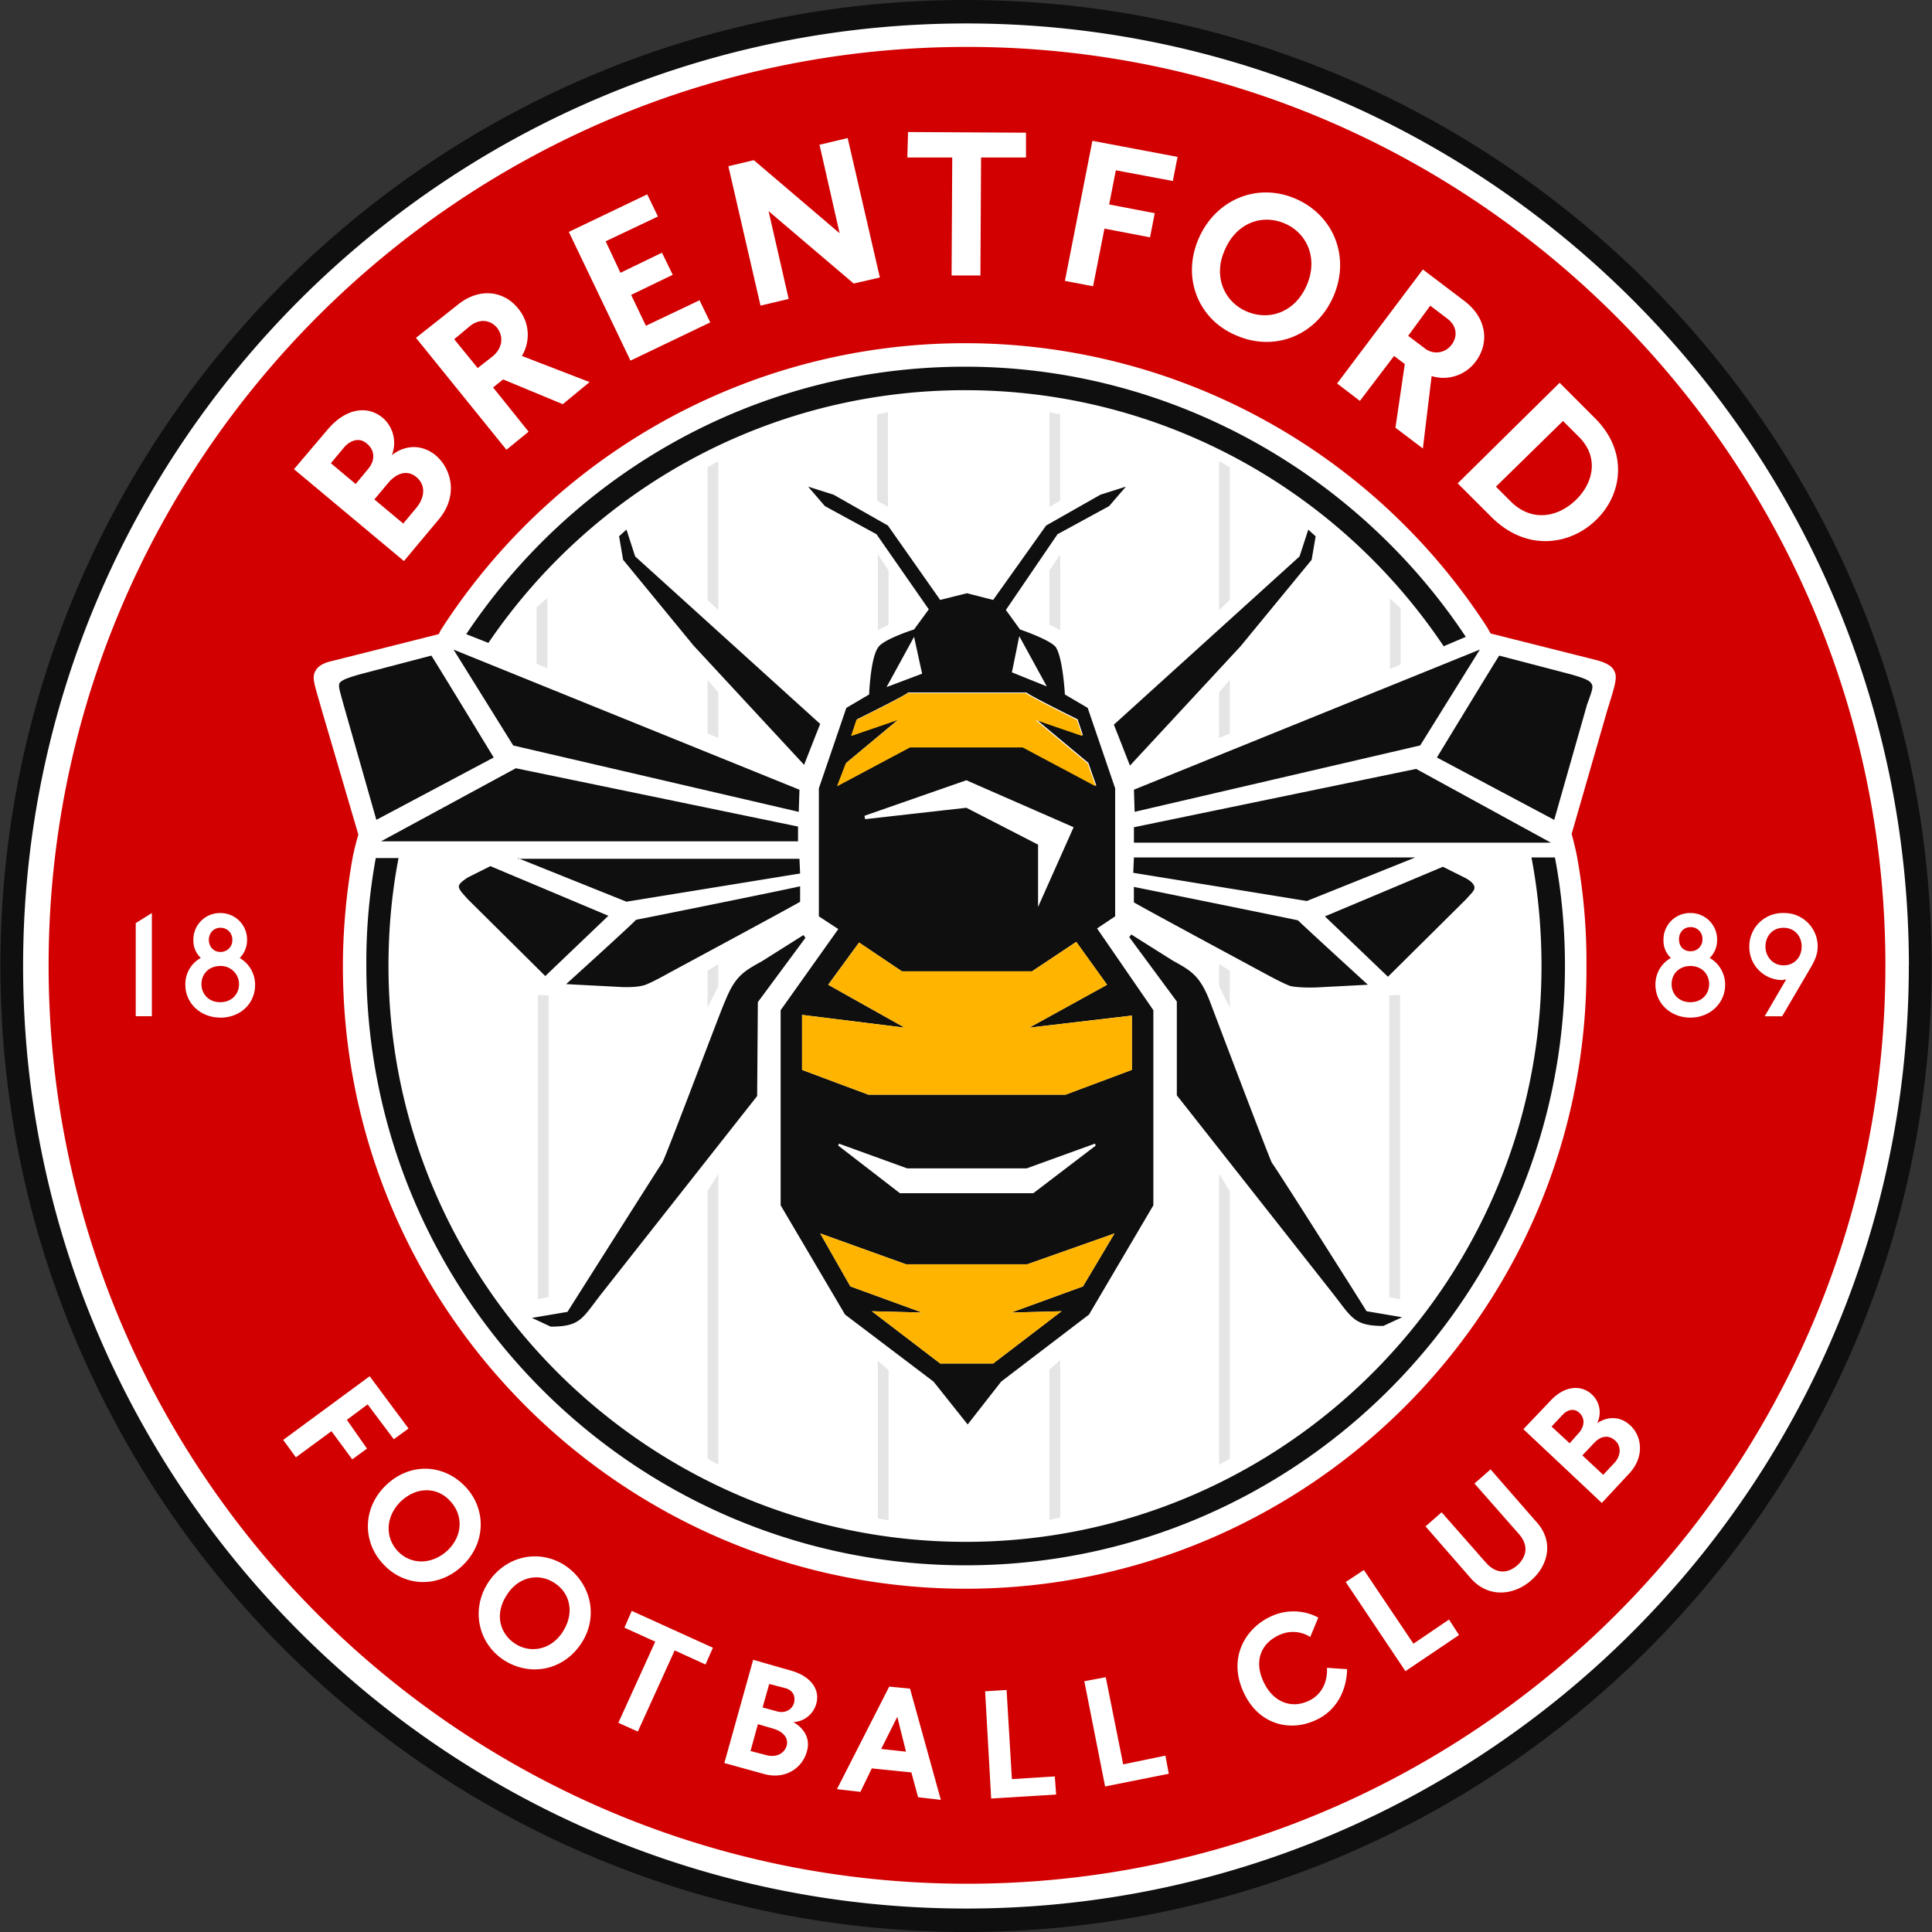 <svg xmlns="http://www.w3.org/2000/svg" fill="none" viewBox="0 0 500 500">
 <rect x="0" y="0" width="500" height="500" fill="#333333" stroke="none"/>
 <g clip-path="url(#1a)">
  <path fill="#fff" d="M250.26 498.61c137.2 0 248.44-111.23 248.44-248.44S387.47 1.74 250.26 1.74 1.82 112.97 1.82 250.17c0 137.21 111.23 248.44 248.44 248.44"/>
  <path fill="#0F0F0F" d="m293.46 204.37 89.52-36.26-15.44 24.81-73.9 17.18zm0 9.72v3.99h107.91l-34.87-19.09zm118.32-37.3c-.52-.7-1.56-1.22-5.2-2.26L388 169.67c0-.17-16.13 26.37-16.13 26.37l30.36 16.14 8.5-29.84c1.39-3.82 1.73-4.69 1.04-5.55M88.9 182.34l8.5 29.84 30.37-16.14s-16.14-26.54-16.14-26.37l-18.56 4.86c-3.65 1.04-4.69 1.56-5.2 2.26-.35.86 0 1.73 1.03 5.55m44.6 16.48-34.88 18.91h107.91v-3.82zm159.95 23.25-.17 3.81 44.93 7.3 28.1-11.28h-72.86zm0 7.46v3.99c0 .17 33.83 18.39 33.83 18.39s5.03 2.77 6.77 3.3c2.6.51 6.59.34 6.59.34l13.36-.7s-18.4-16.82-18.05-16.65c.35 0-42.5-8.67-42.5-8.67m85.88-2.26-5.9-2.95-30.54 12.84 16.31 15.62 20.13-19.96c1.39-1.56 2.43-2.42 2.25-3.3-.17-.69-.7-1.38-2.25-2.25m-260.59 2.08c0 .87.87 1.74 2.26 3.3l20.12 19.95 16.33-15.6-30.53-12.84-5.9 2.95c-1.56 1.04-2.26 1.73-2.26 2.25m88.14-24.98-89.52-36.26 15.44 24.81 73.9 17.18zm-72.87 17.7 28.1 11.28 44.94-7.3-.17-3.8h-72.87zm30.54 15.96c.52-.17-18.05 16.65-18.05 16.65l13.36.7s4 .34 6.6-.35c1.56-.35 6.76-3.3 6.76-3.3s33.83-18.21 33.83-18.38v-4c-.17.18-43.03 8.85-42.5 8.68m127.86-39.9 28.62-30.88 18.4-22.38 1.04-6.08-1.91-1.73-2.26 6.94-48.06 43.54c.18.35 4.17 10.59 4.17 10.59M329.2 301c-.52-.7-16.14-41.99-16.14-41.99-2.6-6.6-4.85-7.8-9.54-10.4l-10.75-6.77-.52.69 12.31 16.66v24.28l39.9 50.66c5.38 6.77 5.73 9.02 13.54 9.02l4.86-2.25-9.2-1.56c.17.17-23.77-37.65-24.46-38.34m-157.88 0c-.52.69-24.46 38.51-24.46 38.51l-9.2 1.56 4.86 2.26c7.98 0 8.16-2.26 13.53-9.02l39.9-50.66.18-24.3 12.32-16.65-.52-.7-10.76 6.78c-4.68 2.6-6.94 3.81-9.54 10.4-.17-.17-15.61 41.12-16.3 41.82m8.15-133.94 28.62 30.88s4-10.23 4.17-10.58L164.38 144l-2.25-6.94-1.91 1.73 1.04 6.08zm119.01 94.38v50.49l-16.65 28.27-22.73 17.35-8.68 11.1-8.84-11.1-22.9-17.35-16.66-28.27v-50.49l14.92-21-5.03-3.29v-33.13l7.11-20.82 5.9-3.47s.35-9.72 2.43-12.32c1.56-2.08 9.2-4.51 9.2-4.51l3.81-5.2-13.53-19.44-13.36-7.28-4.34-5.04 6.6 2.09 14.05 7.98 13.53 19.25 6.94-1.73 6.77 1.73 13.7-19.25 14.06-7.98 6.59-2.09-4.34 5.04-13.36 7.28-13.36 19.6 3.65 5.04s7.63 2.6 9.2 4.5c1.9 2.61 2.42 12.33 2.42 12.33l5.9 3.47 7.11 20.82v33.13l-4.68 3.13zm-29.84-42.85v16.13l9.2-20.64-27.76-12.15-26.37 9.2.17.87 26.2-2.95zM261.88 174l9.03 3.64-7.12-13zm-32.44 3.82 9.2-3.47-2.08-9.54zm-12.66 25.5 18.9-10.06h29.15l18.91 10.06-2.08-5.9-13.53-11.28 12.14 4.17-1.38-4.16s-13.02-6.42-13.19-6.94H235c-.18.52-13.2 6.94-13.2 6.94l-1.38 4.16 12.14-4.16-13.53 11.27zm71.65 115.9-22.56 7.97h-31.4l-22.2-7.98 7.8 13.7 18.57 6.77-13.01-.34 17.7 13.53h13.7l17.7-13.53-13.02.34 18.56-6.76zM232.9 308.8h34.53l16.13-12.31-.17-.52-17.7 6.41h-30.88l-17.7-6.41-.17.51zm60.03-45.97-26.55 3.12 20.13-11.1-7.98-11.1-11.45 7.63h-33.66l-11.1-7.46-7.98 10.93 19.78 11.1-26.55-3.3v14.23l17.18 6.42h51l17.18-6.42zM499.9 250c0-137.75-112.07-250-250-250C112 0 .1 112.25.1 250s112.07 250 250 250c137.9 0 249.8-112.25 249.8-250m-5.9 0c0 134.45-109.47 243.93-243.92 243.93-134.46 0-244.1-109.48-244.1-243.93S115.46 6.07 250.09 6.07 494.02 115.55 494.02 250M126.4 166.38c26.89-39.56 72.17-65.4 123.35-65.4 51.53 0 97.15 26.36 123.87 66.27l5.73-2.43C351.58 123 303.52 94.9 249.74 94.9s-101.15 27.41-129.08 69.22zm-29.15 55.69A149 149 0 0 0 94.81 250c0 85.53 69.57 155.1 155.1 155.1s155.1-69.57 155.1-155.1c0-9.54-.86-19.08-2.6-28.1h-6.07c1.73 9.02 2.6 18.56 2.6 28.1 0 82.24-66.97 149.03-149.03 149.03S100.54 332.23 100.54 250c0-9.54.86-18.91 2.6-27.93z"/>
  <path fill="#FFB400" d="m218.86 197.6 13.53-11.27-12.14 4.16 1.38-4.16s13.02-6.42 13.19-6.94h30.7c.18.52 13.2 6.94 13.2 6.94l1.38 4.16-12.14-4.16 13.53 11.28 2.08 5.9-18.91-10.07h-29.15l-18.9 10.06zm69.57 121.62-22.56 7.98h-31.4l-22.2-7.98 7.8 13.7 18.57 6.77-13.01-.34 17.7 13.53h13.7l17.7-13.53-13.02.34 18.56-6.76zm4.5-56.38-26.54 3.12 20.13-11.1-7.98-11.1-11.45 7.63h-33.66l-11.1-7.46-7.98 10.93 19.78 11.1-26.55-3.3v14.23l17.18 6.42h51l17.18-6.42z"/>
  <path fill="#E5E5E5" d="M315.5 157.88v-38.52l2.77 1.56v34.35zm0 145.9v75.3l2.77-1.56v-69.23zm2.77-113.98v-13.88l-2.78 3.3v11.8zm0 70.96v-9.55l-2.78-1.73v5.73zm-43.9-131.16v-22.38l-2.77-.52v24.46zm-2.77 224.84v38.86l2.78-.52v-40.77zm0-206.8v14.05l2.78 1.4v-19.61zm90.9 24.29v-14.57l-2.77-2.43v18.21zm-2.94 85.7v78.07l2.77.53v-78.77zM185.9 157.88v-38.52l-2.78 1.56v34.35zm-2.78 150.41v69.23l2.78 1.56v-75.3zm2.78-117.28v-11.8l-2.78-3.29v13.88zm0 64.2v-5.73l-2.78 1.73v9.55zm43.89-124.05V106.7l-2.78.52v22.38zm-2.6 221.03v40.77l2.77.52V354.6zm0-208.71v19.6l2.77-1.39v-14.05zm-85.53 29.49v-18.22l-2.78 2.43v14.58zm-2.43 84.49v78.77l2.77-.53v-78.07z"/>
  <path fill="#D20000" d="M107.83 123.53c-2.43-2.09-5.21-1.05-7.3 1.38l-3.64 4.34 7.47 6.25 3.47-4.17c2.08-2.6 2.42-5.72 0-7.8m120.22 329.1 6.42.7-2.25-9.02zm-24.98-15.78-3.99-1.04-1.73 6.07 3.81 1.04c1.91.52 3.82-.35 4.34-2.25.52-2.26-.87-3.47-2.43-3.82M89.1 115.72l-3.47 4.16 6.42 5.38 3.3-3.99c1.73-2.08 1.73-4.68-.35-6.42-2.09-1.9-4.51-.7-5.9.87M57 246.36a3 3 0 0 0 3.12-3.13 3 3 0 0 0-3.12-3.12c-1.73 0-2.95 1.39-2.95 3.12s1.22 3.13 2.95 3.13m86.4 163.25c-3.99-2.6-9.37-1.56-12.32 3.3-3.12 4.86-1.73 9.89 2.26 12.49s9.37 1.56 12.31-3.12c3.13-4.86 1.91-10.07-2.25-12.67m56.9 37.82-4.16-1.21-1.9 6.94 3.98 1.04c2.43.7 4.69-.18 5.38-2.43.52-2.08-1.04-3.64-3.3-4.34M57 250c-2.95 0-4.86 2.08-4.86 4.69 0 2.6 1.91 4.68 4.86 4.68s4.86-2.08 4.86-4.69A4.7 4.7 0 0 0 57 250m71.65-165.16c-1.73-2.08-4.5-2.43-6.94-.52l-4.16 3.47 6.07 7.46 4-3.13c2.42-2.08 2.77-5.03 1.03-7.28m279.15 44.58c4.68-4.5 6.07-11.27.7-16.48l-4-3.99-17.35 17 3.82 3.82c5.38 5.38 12.15 4.16 16.83-.35m29.67 116.76a3 3 0 0 0 3.12-3.12 3 3 0 0 0-3.12-3.12c-1.74 0-2.95 1.39-2.95 3.12 0 1.9 1.21 3.12 2.95 3.12m0 3.82c-2.95 0-4.86 2.08-4.86 4.69 0 2.6 1.9 4.68 4.86 4.68 2.95 0 4.85-2.08 4.85-4.69 0-2.6-1.9-4.68-4.85-4.68m24.11-9.89c-2.95 0-4.68 2.26-4.68 4.86s1.9 4.86 4.68 4.86c2.95 0 4.69-2.26 4.69-4.86 0-2.78-1.91-4.86-4.69-4.86M375.7 89.17c1.56-2.08 1.4-4.85-1.21-6.76l-4.34-3.3-5.72 7.8 4.16 3.13a4.85 4.85 0 0 0 7.11-.87m-52.91-8.5c5.9 2.43 12.5 0 15.44-6.94 2.95-6.94 0-13.53-5.9-15.96s-12.49 0-15.44 7.12c-2.95 6.76 0 13.35 5.9 15.78"/>
  <path fill="#D20000" d="M250.26 12.14c-131.16 0-237.68 106.7-237.68 237.69 0 131.16 106.7 237.68 237.68 237.68 131.16 0 237.68-106.7 237.68-237.68S381.24 12.14 250.26 12.14m162.73 96.3c8.5 8.67 6.77 19.6.18 26.02-6.42 6.41-17.87 8.67-27.24-.7l-8.68-8.67 26.38-26.03zM379 77.9c5.9 4.5 6.42 10.93 2.95 15.61a10.4 10.4 0 0 1-11.45 3.82l-2.26 18.74-7.1-5.38 2.42-16.48-2.78-2.09-8.84 11.63-5.9-4.51 22.2-29.5zm-68.87-15.96c4.33-10.24 15.09-14.75 24.98-10.59s14.4 14.92 10.06 25.16-15.1 14.57-24.98 10.4c-9.9-3.98-14.4-14.74-10.06-24.97m-27.42-25.5 22.04 4.16-1.22 6.24-14.75-2.77-1.73 8.84 11.8 2.26-1.22 6.25-11.8-2.26-2.94 14.92-7.29-1.39zM235 34.17l30.53.17v6.42H253.9l-.17 30.53h-7.46l.17-30.53h-11.62zm-39.91 7.28 22.2 18.91-5.2-22.9 7.29-1.73 8.33 36.09-6.77 1.56-22.03-18.74 5.2 22.73-7.29 1.73-8.32-36.08zM167.5 50.3l2.78 5.73-13.53 6.42 3.82 8.15 10.75-5.2 2.78 5.72-10.76 5.2 3.82 7.99 13.88-6.6 2.77 5.73-20.64 9.89-15.96-33.31zm-49.1 28.63c5.73-4.69 12.15-3.64 15.8 1.04a10.55 10.55 0 0 1 .86 12.14l17.53 6.77-6.94 5.72-15.44-6.41-2.6 2.08 9.19 11.45-5.73 4.68-23.42-28.97zM84.76 111.2c4.86-5.73 10.41-6.25 14.23-3.12a8.6 8.6 0 0 1 2.42 9.71c3.3-2.6 7.64-2.95 11.28 0 4.17 3.47 6.07 10.58.7 16.83l-8.85 10.58-28.45-23.77zM39.3 263h-4.17v-24.1l4.17-2.6zm17.7.35c-5.04 0-9.03-3.64-9.03-8.5a7.7 7.7 0 0 1 4-6.94 6.1 6.1 0 0 1-1.92-4.69A6.85 6.85 0 0 1 57 236.3a6.85 6.85 0 0 1 6.94 6.94c0 1.91-.7 3.47-1.9 4.69a8 8 0 0 1 3.98 6.94c0 4.86-3.81 8.5-9.02 8.5M94.98 374.9l-3.82 2.78-5.38-7.29-9.2 6.77-3.29-4.51 22.38-16.48 10.06 13.53-3.81 2.78-6.77-9.03-5.38 4zm4.33 30.02c-5.55-5.73-5.55-14.58.52-20.48s14.75-5.72 20.48.18c5.55 5.72 5.55 14.57-.52 20.47s-14.92 5.73-20.48-.17m51.18 20.3c-4.5 6.94-13 8.84-19.95 4.5-6.76-4.33-8.67-13-4.34-19.94 4.52-7.12 13.19-9.03 19.96-4.69 6.76 4.51 8.84 13.19 4.33 20.13m32.1 5.55-7.98-3.65-9.54 21-5.04-2.26 9.55-21-7.98-3.63 1.9-4.34 21 9.54zM211.23 441a6.5 6.5 0 0 1-5.9 4.69c2.77 1.56 4.5 4.34 3.47 7.63-1.05 4-5.38 7.46-11.28 5.73l-10.06-2.78 7.46-26.72 9.71 2.78c5.55 1.56 7.64 5.2 6.6 8.67m26.37 24.12-1.74-6.42-10.24-1.04-2.94 6.07-6.08-.7 13.53-26.54 5.38.52 7.98 28.8zm12.31-53.96c-88.82 0-161.17-72.34-161.17-161.17 0-9.72 1.04-20.12 2.6-28.45.52-2.6 1.4-5.55 1.4-5.55l-9.38-31.93c-1.9-6.76-2.77-8.67-1.73-10.4.34-.7 1.21-1.91 4.33-2.6l27.59-6.95.52-1.04c28.63-44.59 78.77-74.25 135.67-74.25a160.9 160.9 0 0 1 135.15 73.56l.87 1.56 27.58 6.94c3.12.87 4 1.9 4.34 2.6 1.04 1.74.35 3.64-1.74 10.41l-9.2 31.92s.88 3.13 1.4 5.9a152 152 0 0 1 2.43 28.28c.52 88.83-71.83 161.17-160.66 161.17m6.6 54.3-1.56-27.75 5.55-.35 1.38 23.07 11.1-.69.35 4.69zm29.49-3.12-5.38-27.24 5.55-1.04 4.51 22.56 10.93-2.26.87 4.69zm54.13-17c-6.77 2.95-14.75.7-18.4-7.63-3.98-8.85.7-16.49 7.3-19.43a13.7 13.7 0 0 1 12.14.34l-2.08 5.03a8.3 8.3 0 0 0-7.98-.52c-4.34 1.91-6.77 6.25-4.17 11.98 2.43 5.37 7.12 7.1 11.45 5.2 3.3-1.39 5.2-4.51 5.04-8.68l5.2.35c-.17 6.42-3.47 11.28-8.5 13.36m23.6-12.84-15.45-23.07 4.69-3.12 12.83 19.08 9.2-6.25 2.6 4zm32.44-23.42c-4.17 3.64-10.76 4.69-15.44-.52l-11.8-13.53 4.16-3.65 11.45 13.02c2.78 3.12 5.73 2.77 8.16.7 2.25-2.1 3.12-5.04.34-8.16l-11.45-13.01 4.17-3.65 11.8 13.53c4.85 5.2 2.94 11.63-1.4 15.27m25.5-27.76-7.11 7.64-20.3-19.09 6.94-7.28c3.81-4.17 8.15-4.17 10.75-1.74a6.3 6.3 0 0 1 1.4 7.46c2.6-1.73 5.89-1.9 8.5.52 2.94 2.6 3.98 7.98-.18 12.5m15.79-117.97c-5.03 0-9.02-3.64-9.02-8.5a7.8 7.8 0 0 1 3.99-6.94 6.1 6.1 0 0 1-1.91-4.69 6.85 6.85 0 0 1 6.94-6.94 6.85 6.85 0 0 1 6.94 6.94c0 1.91-.7 3.47-1.91 4.69a8 8 0 0 1 3.99 6.94c0 4.68-3.82 8.5-9.02 8.5m23.77-.35h-4.52l5.56-9.54c-.35 0-.7.17-1.04.17a8.55 8.55 0 0 1-8.5-8.67 8.63 8.63 0 0 1 8.84-8.68 8.63 8.63 0 0 1 8.85 8.68c0 1.9-.7 3.47-1.56 5.03z"/>
  <path fill="#D20000" d="M408.83 365.72c-1.56-1.56-3.47-.7-4.51.52l-2.78 2.95 4.69 4.33 2.6-2.94c1.22-1.56 1.39-3.47 0-4.86m-305.17 22.9c-3.99 3.99-3.99 9.37-.7 12.84s8.68 3.64 12.85-.18c4.16-3.99 3.98-9.36.69-12.83-3.3-3.65-8.67-3.82-12.84.17m308.81-15.1-2.95 3.13 5.38 5.03 2.78-2.95c1.73-1.74 2.08-4.34.35-5.9-1.91-1.73-4-1.04-5.56.7"/>
 </g>
 <defs>
  <clipPath id="1a">
   <path fill="#fff" d="M0 0h500v500H0z"/>
  </clipPath>
 </defs>
</svg>
